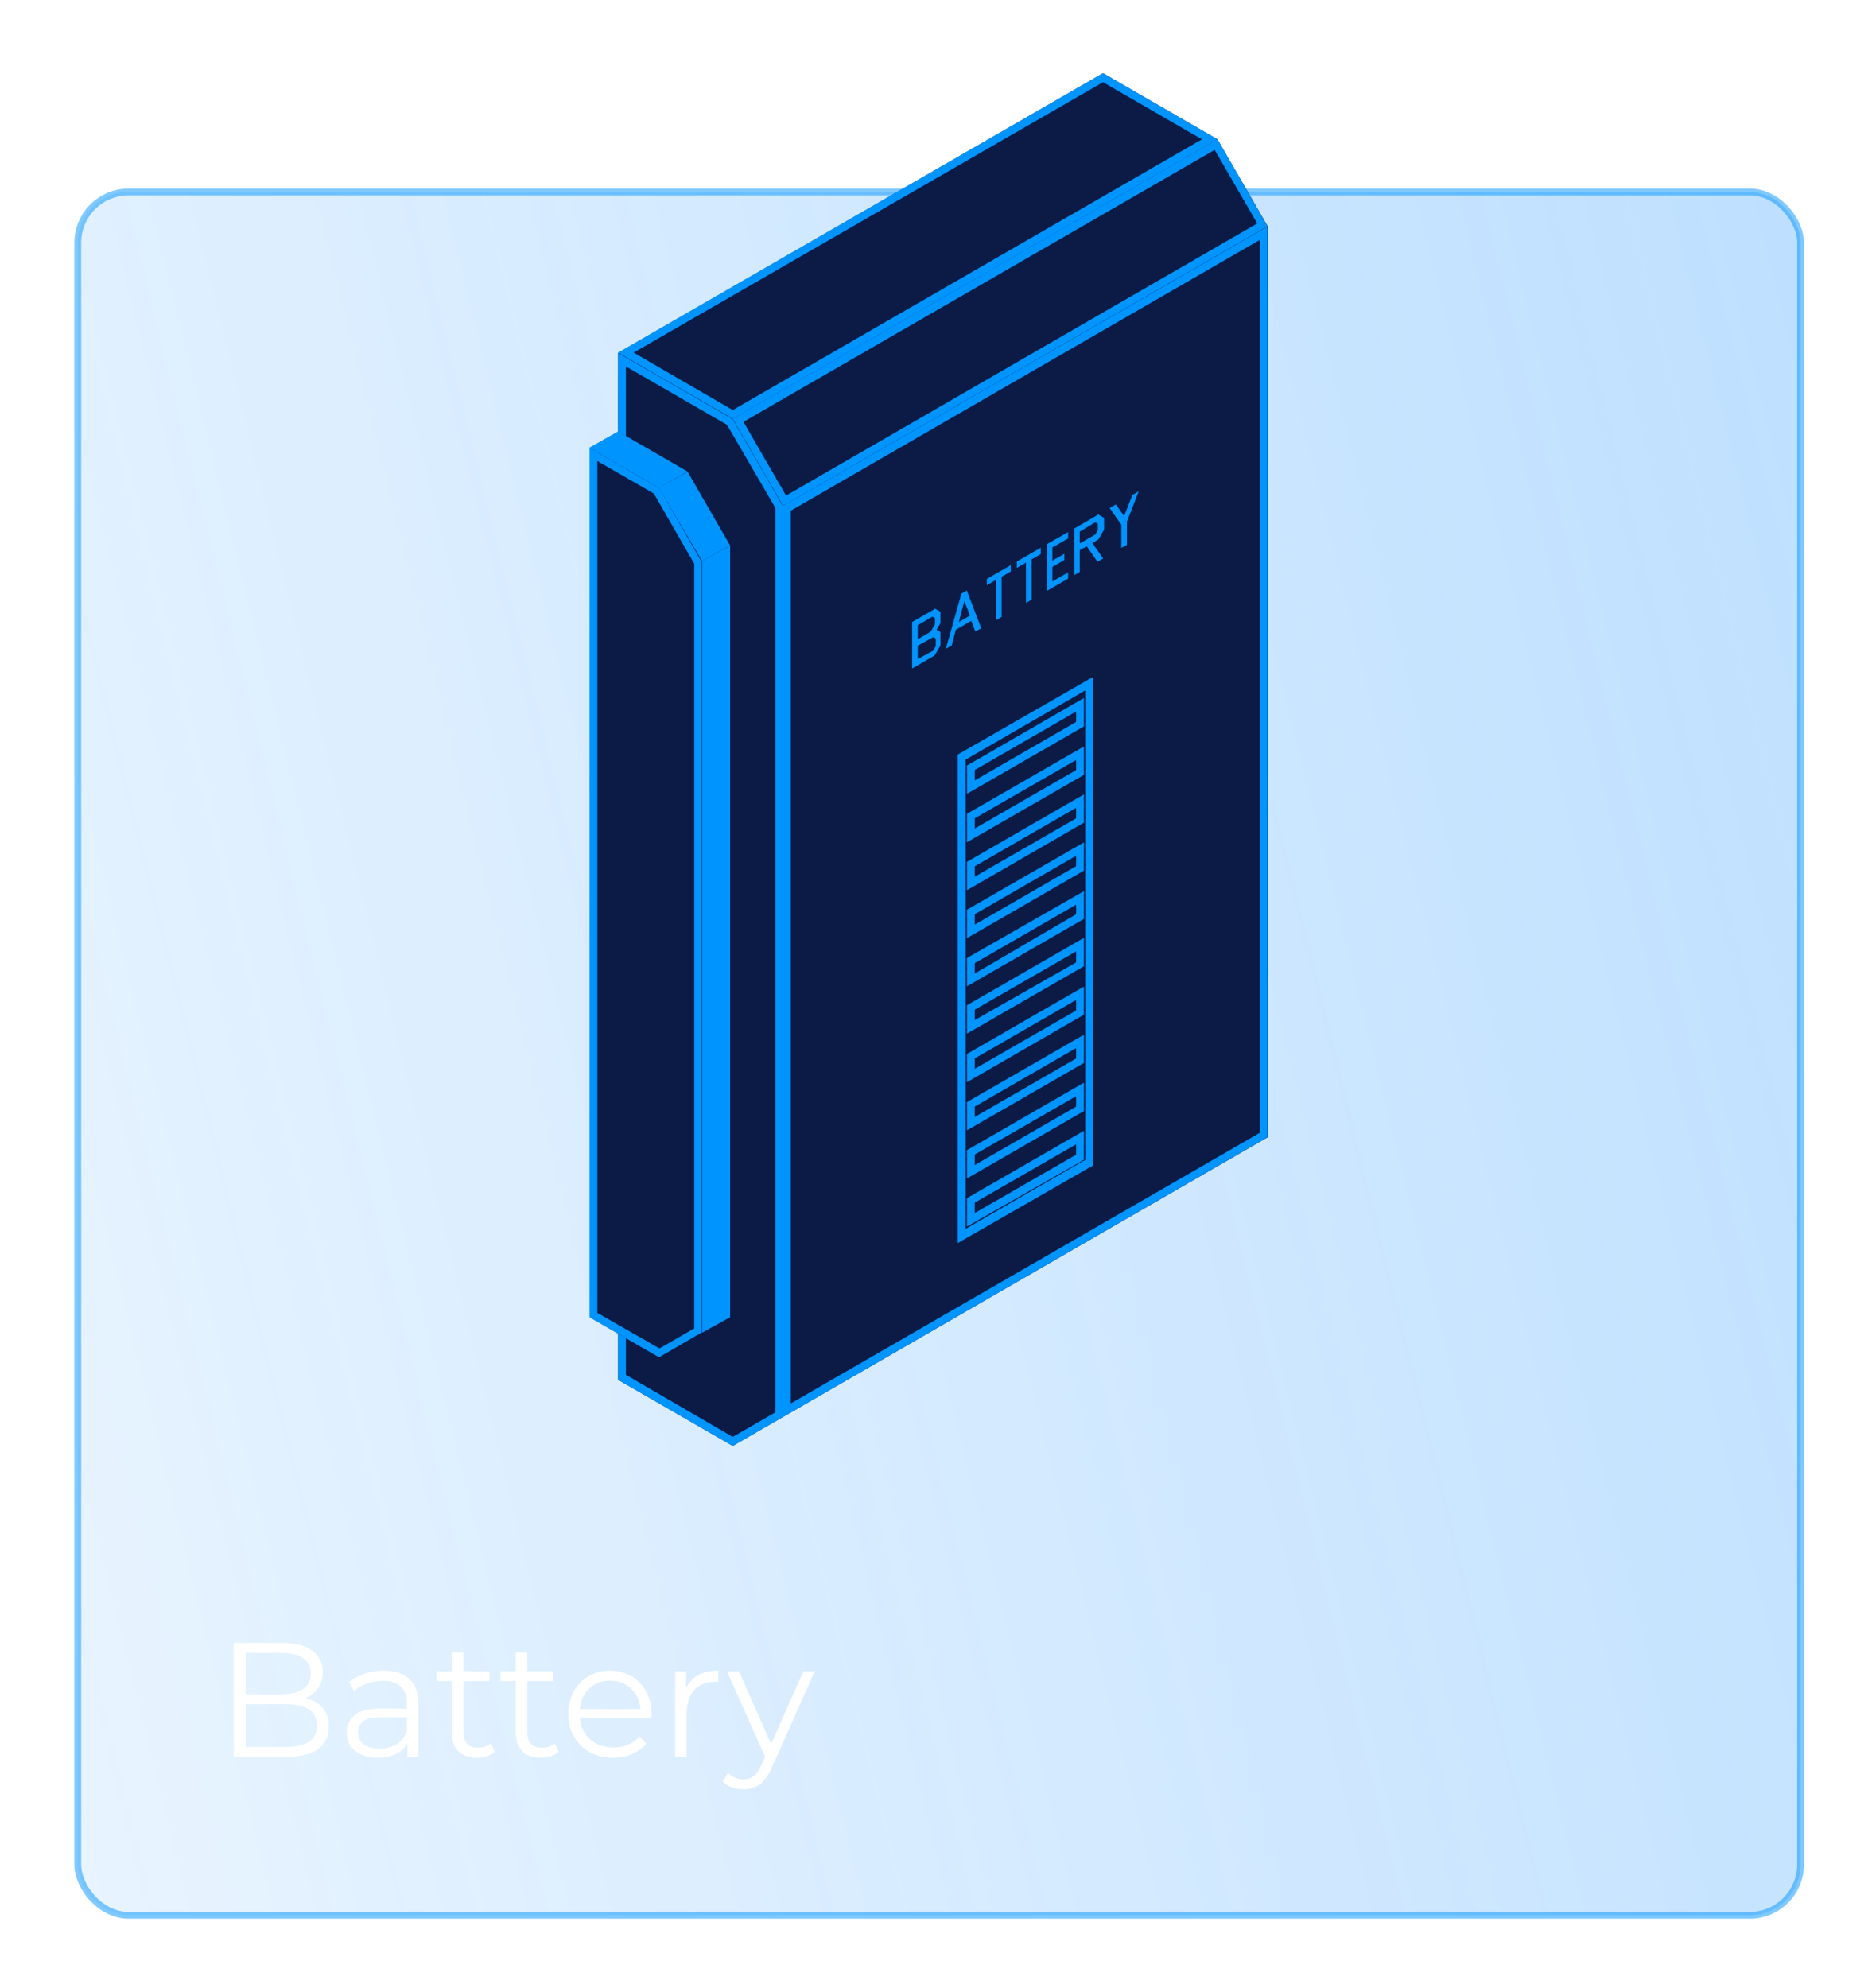 <svg width="276" height="293" viewBox="0 0 276 293" fill="none" xmlns="http://www.w3.org/2000/svg">
<g filter="url(#filter0_d_464_379)">
<rect opacity="0.5" x="10.135" y="26.289" width="254" height="254" rx="7.5" fill="url(#paint0_linear_464_379)" stroke="#0094FF"/>
<path d="M43.685 248.284C44.789 248.524 45.637 249.004 46.229 249.724C46.837 250.428 47.141 251.34 47.141 252.46C47.141 253.9 46.605 255.012 45.533 255.796C44.477 256.564 42.909 256.948 40.829 256.948H33.101V240.148H40.349C42.221 240.148 43.669 240.524 44.693 241.276C45.733 242.028 46.253 243.092 46.253 244.468C46.253 245.396 46.021 246.188 45.557 246.844C45.109 247.484 44.485 247.964 43.685 248.284ZM34.877 241.612V247.708H40.229C41.589 247.708 42.637 247.452 43.373 246.94C44.109 246.412 44.477 245.652 44.477 244.66C44.477 243.668 44.109 242.916 43.373 242.404C42.637 241.876 41.589 241.612 40.229 241.612H34.877ZM40.805 255.484C42.309 255.484 43.445 255.228 44.213 254.716C44.981 254.204 45.365 253.404 45.365 252.316C45.365 250.22 43.845 249.172 40.805 249.172H34.877V255.484H40.805ZM55.251 244.228C56.899 244.228 58.163 244.644 59.043 245.476C59.923 246.292 60.363 247.508 60.363 249.124V256.948H58.731V254.98C58.347 255.636 57.779 256.148 57.027 256.516C56.291 256.884 55.411 257.068 54.387 257.068C52.979 257.068 51.859 256.732 51.027 256.06C50.195 255.388 49.779 254.5 49.779 253.396C49.779 252.324 50.163 251.46 50.931 250.804C51.715 250.148 52.955 249.82 54.651 249.82H58.659V249.052C58.659 247.964 58.355 247.14 57.747 246.58C57.139 246.004 56.251 245.716 55.083 245.716C54.283 245.716 53.515 245.852 52.779 246.124C52.043 246.38 51.411 246.74 50.883 247.204L50.115 245.932C50.755 245.388 51.523 244.972 52.419 244.684C53.315 244.38 54.259 244.228 55.251 244.228ZM54.651 255.724C55.611 255.724 56.435 255.508 57.123 255.076C57.811 254.628 58.323 253.988 58.659 253.156V251.092H54.699C52.539 251.092 51.459 251.844 51.459 253.348C51.459 254.084 51.739 254.668 52.299 255.1C52.859 255.516 53.643 255.724 54.651 255.724ZM71.639 256.18C71.319 256.468 70.919 256.692 70.439 256.852C69.975 256.996 69.487 257.068 68.975 257.068C67.791 257.068 66.879 256.748 66.239 256.108C65.599 255.468 65.279 254.564 65.279 253.396V245.764H63.023V244.324H65.279V241.564H66.983V244.324H70.823V245.764H66.983V253.3C66.983 254.052 67.167 254.628 67.535 255.028C67.919 255.412 68.463 255.604 69.167 255.604C69.519 255.604 69.855 255.548 70.175 255.436C70.511 255.324 70.799 255.164 71.039 254.956L71.639 256.18ZM81.061 256.18C80.741 256.468 80.341 256.692 79.861 256.852C79.397 256.996 78.909 257.068 78.397 257.068C77.213 257.068 76.301 256.748 75.661 256.108C75.021 255.468 74.701 254.564 74.701 253.396V245.764H72.445V244.324H74.701V241.564H76.405V244.324H80.245V245.764H76.405V253.3C76.405 254.052 76.589 254.628 76.957 255.028C77.341 255.412 77.885 255.604 78.589 255.604C78.941 255.604 79.277 255.548 79.597 255.436C79.933 255.324 80.221 255.164 80.461 254.956L81.061 256.18ZM94.71 251.164H84.15C84.246 252.476 84.75 253.54 85.662 254.356C86.574 255.156 87.726 255.556 89.118 255.556C89.902 255.556 90.622 255.42 91.278 255.148C91.934 254.86 92.502 254.444 92.982 253.9L93.942 255.004C93.382 255.676 92.678 256.188 91.83 256.54C90.998 256.892 90.078 257.068 89.07 257.068C87.774 257.068 86.622 256.796 85.614 256.252C84.622 255.692 83.846 254.924 83.286 253.948C82.726 252.972 82.446 251.868 82.446 250.636C82.446 249.404 82.71 248.3 83.238 247.324C83.782 246.348 84.518 245.588 85.446 245.044C86.39 244.5 87.446 244.228 88.614 244.228C89.782 244.228 90.83 244.5 91.758 245.044C92.686 245.588 93.414 246.348 93.942 247.324C94.47 248.284 94.734 249.388 94.734 250.636L94.71 251.164ZM88.614 245.692C87.398 245.692 86.374 246.084 85.542 246.868C84.726 247.636 84.262 248.644 84.15 249.892H93.102C92.99 248.644 92.518 247.636 91.686 246.868C90.87 246.084 89.846 245.692 88.614 245.692ZM99.834 246.796C100.234 245.948 100.826 245.308 101.61 244.876C102.41 244.444 103.394 244.228 104.562 244.228V245.884L104.154 245.86C102.826 245.86 101.786 246.268 101.034 247.084C100.282 247.9 99.906 249.044 99.906 250.516V256.948H98.202V244.324H99.834V246.796ZM118.795 244.324L112.483 258.46C111.971 259.644 111.379 260.484 110.707 260.98C110.035 261.476 109.227 261.724 108.283 261.724C107.675 261.724 107.107 261.628 106.579 261.436C106.051 261.244 105.595 260.956 105.211 260.572L106.003 259.3C106.643 259.94 107.411 260.26 108.307 260.26C108.883 260.26 109.371 260.1 109.771 259.78C110.187 259.46 110.571 258.916 110.923 258.148L111.475 256.924L105.835 244.324H107.611L112.363 255.052L117.115 244.324H118.795Z" fill="white"/>
<path d="M114.12 72.6L106.701 59.765L89.803 50.019V201.363L106.701 211.109L114.12 206.831V72.6Z" fill="#0B1B46"/>
<path d="M90.948 52.006L105.854 60.608L112.976 72.849V206.164L106.701 209.779L90.948 200.627V51.914M89.803 49.924V201.36L106.701 211.106L114.12 206.828V72.597L106.701 59.762L89.803 49.97V49.924Z" fill="#0094FF"/>
<path d="M161.29 8.789L89.803 50.017L106.701 59.764L178.166 18.536L161.29 8.789Z" fill="#0B1B46"/>
<path d="M161.29 10.116L175.876 18.536L106.701 58.437L92.093 49.971L161.29 10.116ZM161.29 8.789L89.803 49.971L106.701 59.718L178.166 18.536L161.29 8.789Z" fill="#0094FF"/>
<path d="M178.17 18.546L106.701 59.774L114.12 72.613L185.588 31.386L178.17 18.546Z" fill="#0B1B46"/>
<path d="M177.754 20.09L184.028 30.934L114.555 71.041L108.281 60.174L177.754 20.09ZM178.166 18.534L106.701 59.716L114.12 72.551L185.539 31.369L178.166 18.534Z" fill="#0094FF"/>
<path d="M185.586 31.372L114.121 72.6V206.831L185.586 165.603V31.372Z" fill="#0B1B46"/>
<path d="M184.441 33.34V164.94L115.266 204.841V73.264L184.441 33.34ZM185.586 31.372L114.121 72.555V206.831L185.54 165.603V31.372H185.586Z" fill="#0094FF"/>
<path d="M137.316 93.167L136.469 94.632L133.148 96.553V89.69L136.469 87.791L137.316 88.271V89.964L136.743 90.948L137.316 91.268V93.167ZM136.514 90.033V89.118L136.125 88.889L133.973 90.147V92.229L135.873 91.108L136.514 90.033ZM136.514 93.236V92.115L136.148 91.909L133.858 93.167V95.135L136.148 93.899L136.514 93.236Z" fill="#0B1B46"/>
<path d="M136.469 87.766L133.148 89.665V96.529L136.469 94.607L137.316 93.143V91.152L136.743 90.832L137.316 89.848V88.155L136.469 87.675V87.766ZM133.973 92.228V90.146L136.125 88.887L136.514 89.116V90.031L135.873 91.107L133.973 92.228ZM133.973 95.133V93.166L136.263 91.907L136.629 92.113V93.234L136.263 93.898L133.973 95.133Z" fill="#0094FF"/>
<path d="M143.431 90.629L142.561 91.11L142.035 89.531L139.745 90.858L139.149 93.146L138.279 93.649L140.569 85.527L141.439 85.024L143.431 90.629ZM141.668 88.868L140.844 86.58L140.02 89.691L141.668 88.868Z" fill="#0B1B46"/>
<path d="M141.279 84.999L140.409 85.502L138.119 93.625L138.989 93.121L139.585 90.833L141.874 89.506L142.47 91.085L143.34 90.605L141.187 84.976L141.279 84.999ZM140.02 89.735L140.844 86.578L141.668 88.728L140.02 89.689V89.735Z" fill="#0094FF"/>
<path d="M147.688 82.232L146.337 83.01V88.867L145.513 89.325V83.376L144.162 84.177V83.239L147.688 81.203V82.232Z" fill="#0B1B46"/>
<path d="M147.688 81.293L144.162 83.329V84.267L145.513 83.466V89.415L146.337 88.934V83.008L147.688 82.231V81.293Z" fill="#0094FF"/>
<path d="M152.108 79.715L150.757 80.493V86.441L149.956 86.899V80.928L148.582 81.706V80.767L152.108 78.731V79.715Z" fill="#0B1B46"/>
<path d="M152.108 78.731L148.582 80.767V81.706L149.933 80.928V86.853L150.757 86.396V80.447L152.108 79.669V78.731Z" fill="#0094FF"/>
<path d="M156.14 83.304L153.025 85.089V78.225L156.14 76.418V77.424L153.85 78.751V80.696L155.613 79.689V80.627L153.85 81.634V83.762L156.14 82.435V83.304Z" fill="#0B1B46"/>
<path d="M156.14 76.418L153.025 78.202V85.089L156.14 83.281V82.366L153.827 83.693V81.565L155.59 80.536V79.621L153.827 80.627V78.683L156.14 77.356V76.418Z" fill="#0094FF"/>
<path d="M161.451 76.054L160.604 77.519L159.711 78.022L161.314 80.31L160.467 80.79L158.887 78.502L157.856 79.097V82.3L157.055 82.758V75.894L160.604 73.835L161.451 74.338V76.054ZM160.65 76.054V75.139L160.352 74.979L158.062 76.352V78.159L160.352 76.763L160.65 76.054Z" fill="#0B1B46"/>
<path d="M160.604 73.835L157.055 75.894V82.758L157.856 82.3V79.097L158.887 78.502L160.467 80.79L161.314 80.31L159.711 78.022L160.604 77.519L161.451 76.054V74.338L160.604 73.835ZM157.856 78.159V76.352L160.146 74.979L160.535 75.185V76.123L160.169 76.763L157.742 78.159H157.856Z" fill="#0094FF"/>
<path d="M166.557 70.404L164.817 74.98V78.366L164.016 78.847V75.346L162.275 72.852L163.191 72.326L164.405 74.042L165.619 70.93L166.557 70.404Z" fill="#0B1B46"/>
<path d="M166.557 70.404L165.619 70.953L164.405 74.065L163.191 72.349L162.275 72.875L163.993 75.346V78.755L164.817 78.297V74.888L166.557 70.404Z" fill="#0094FF"/>
<path d="M139.881 109.298V181.207L159.848 169.699V97.767L139.881 109.298Z" fill="#0B1B46"/>
<path d="M158.68 99.758V168.944L141.026 179.125V109.962L158.68 99.758ZM159.825 97.767L139.881 109.207V181.207L159.825 169.767V97.767Z" fill="#0094FF"/>
<path d="M141.256 110.829V114.993L158.452 105.064V100.877L141.256 110.829Z" fill="#0B1B46"/>
<path d="M157.33 102.867V104.4L142.377 113.026V111.493L157.33 102.867ZM158.475 100.877L141.232 110.829V114.993L158.475 105.064V100.877Z" fill="#0094FF"/>
<path d="M141.256 122.087L158.452 112.158V107.971L141.256 117.9V122.087Z" fill="#0B1B46"/>
<path d="M157.33 109.961V111.494L142.377 120.119V118.609L157.33 110.007M158.475 108.016L141.232 117.946V122.133L158.475 112.203V107.971V108.016Z" fill="#0094FF"/>
<path d="M141.256 129.181L158.452 119.228V115.064L141.256 124.994V129.181Z" fill="#0B1B46"/>
<path d="M157.33 117.032V118.611L142.377 127.213V125.68L157.33 117.055M158.475 115.087L141.232 125.017V129.204L158.475 119.251V115.064V115.087Z" fill="#0094FF"/>
<path d="M141.256 136.269L158.452 126.317V122.153L141.256 132.082V136.269Z" fill="#0B1B46"/>
<path d="M157.33 124.121V125.653L142.377 134.279V132.746L157.33 124.121ZM158.475 122.153L141.232 132.082V136.269L158.475 126.317V122.153Z" fill="#0094FF"/>
<path d="M141.256 143.342L158.452 133.412V129.226L141.256 139.178V143.342Z" fill="#0B1B46"/>
<path d="M157.33 131.216V132.749L142.377 141.489V139.956L157.33 131.33M158.475 129.34L141.232 139.201V143.365L158.475 133.435V129.226V129.34Z" fill="#0094FF"/>
<path d="M141.256 150.43L158.452 140.501V136.314L141.256 146.244V150.43Z" fill="#0B1B46"/>
<path d="M157.33 138.306V139.839L142.377 148.35V146.817L157.33 138.215M158.475 136.224L141.232 146.154V150.341L158.475 140.411V136.316V136.224Z" fill="#0094FF"/>
<path d="M141.256 157.524L158.452 147.572V143.408L141.256 153.337V157.524Z" fill="#0B1B46"/>
<path d="M157.33 145.375V146.931L142.377 155.534V154.001L157.33 145.375ZM158.475 143.408L141.232 153.337V157.501L158.475 147.549V143.408Z" fill="#0094FF"/>
<path d="M141.256 164.618L158.452 154.666V150.502L141.256 160.431V164.618Z" fill="#0B1B46"/>
<path d="M157.33 152.469V154.002L142.377 162.627V161.095L157.33 152.469ZM158.475 150.502L141.232 160.431V164.595L158.475 154.666V150.502Z" fill="#0094FF"/>
<path d="M141.256 171.685L158.452 161.756V157.569L141.256 167.521V171.685Z" fill="#0B1B46"/>
<path d="M157.33 159.56V161.093L142.377 169.718V168.162L157.33 159.56ZM158.475 157.569L141.232 167.522V171.686L158.475 161.756V157.501V157.569Z" fill="#0094FF"/>
<path d="M141.256 178.779L158.452 168.85V164.663L141.256 174.592V178.779Z" fill="#0B1B46"/>
<path d="M157.33 166.653V168.186L142.377 176.789V175.256L157.33 166.653ZM158.475 164.663L141.232 174.592V178.779L158.475 168.941V164.663Z" fill="#0094FF"/>
<path d="M102.168 80.766L95.894 69.898L85.658 63.995V192.163L95.894 198.066L102.168 194.428V80.766Z" fill="#0B1B46"/>
<path d="M86.803 65.986L95.07 70.745L101.023 81.086V193.788L95.894 196.739L86.735 191.5V65.986M85.59 64.018V192.141L95.825 198.043L102.099 194.406V80.766L95.825 69.898L85.59 63.995V64.018Z" fill="#0094FF"/>
<path d="M100.038 67.521L95.894 69.901L85.658 63.998L89.803 61.619L100.038 67.521Z" fill="#0B1B46"/>
<path d="M89.803 61.592L85.566 63.978L95.82 69.898L100.038 67.495L89.803 61.592Z" fill="#0094FF"/>
<path d="M100.049 67.519L95.9 69.903L102.157 80.771L106.306 78.387L100.049 67.519Z" fill="#0B1B46"/>
<path d="M100.039 67.521L95.793 69.887L102.169 80.677L106.313 78.389L100.039 67.521Z" fill="#0094FF"/>
<path d="M106.313 192.051L102.168 194.431V80.768L106.313 78.389V192.051Z" fill="#0B1B46"/>
<path d="M106.313 78.389L102.168 80.677V194.431L106.313 192.143V78.389Z" fill="#0094FF"/>
</g>
<defs>
<filter id="filter0_d_464_379" x="0.968" y="0.789" width="275" height="292" filterUnits="userSpaceOnUse" color-interpolation-filters="sRGB">
<feFlood flood-opacity="0" result="BackgroundImageFix"/>
<feColorMatrix in="SourceAlpha" type="matrix" values="0 0 0 0 0 0 0 0 0 0 0 0 0 0 0 0 0 0 127 0" result="hardAlpha"/>
<feOffset dx="1.333" dy="2"/>
<feGaussianBlur stdDeviation="5"/>
<feComposite in2="hardAlpha" operator="out"/>
<feColorMatrix type="matrix" values="0 0 0 0 0.059 0 0 0 0 0.173 0 0 0 0 0.369 0 0 0 1 0"/>
<feBlend mode="normal" in2="BackgroundImageFix" result="effect1_dropShadow_464_379"/>
<feBlend mode="normal" in="SourceGraphic" in2="effect1_dropShadow_464_379" result="shape"/>
</filter>
<linearGradient id="paint0_linear_464_379" x1="256.911" y1="25.789" x2="-42.706" y2="99.579" gradientUnits="userSpaceOnUse">
<stop stop-color="#2897FF" stop-opacity="0.6"/>
<stop offset="1" stop-color="#2897FF" stop-opacity="0.2"/>
</linearGradient>
</defs>
</svg>
